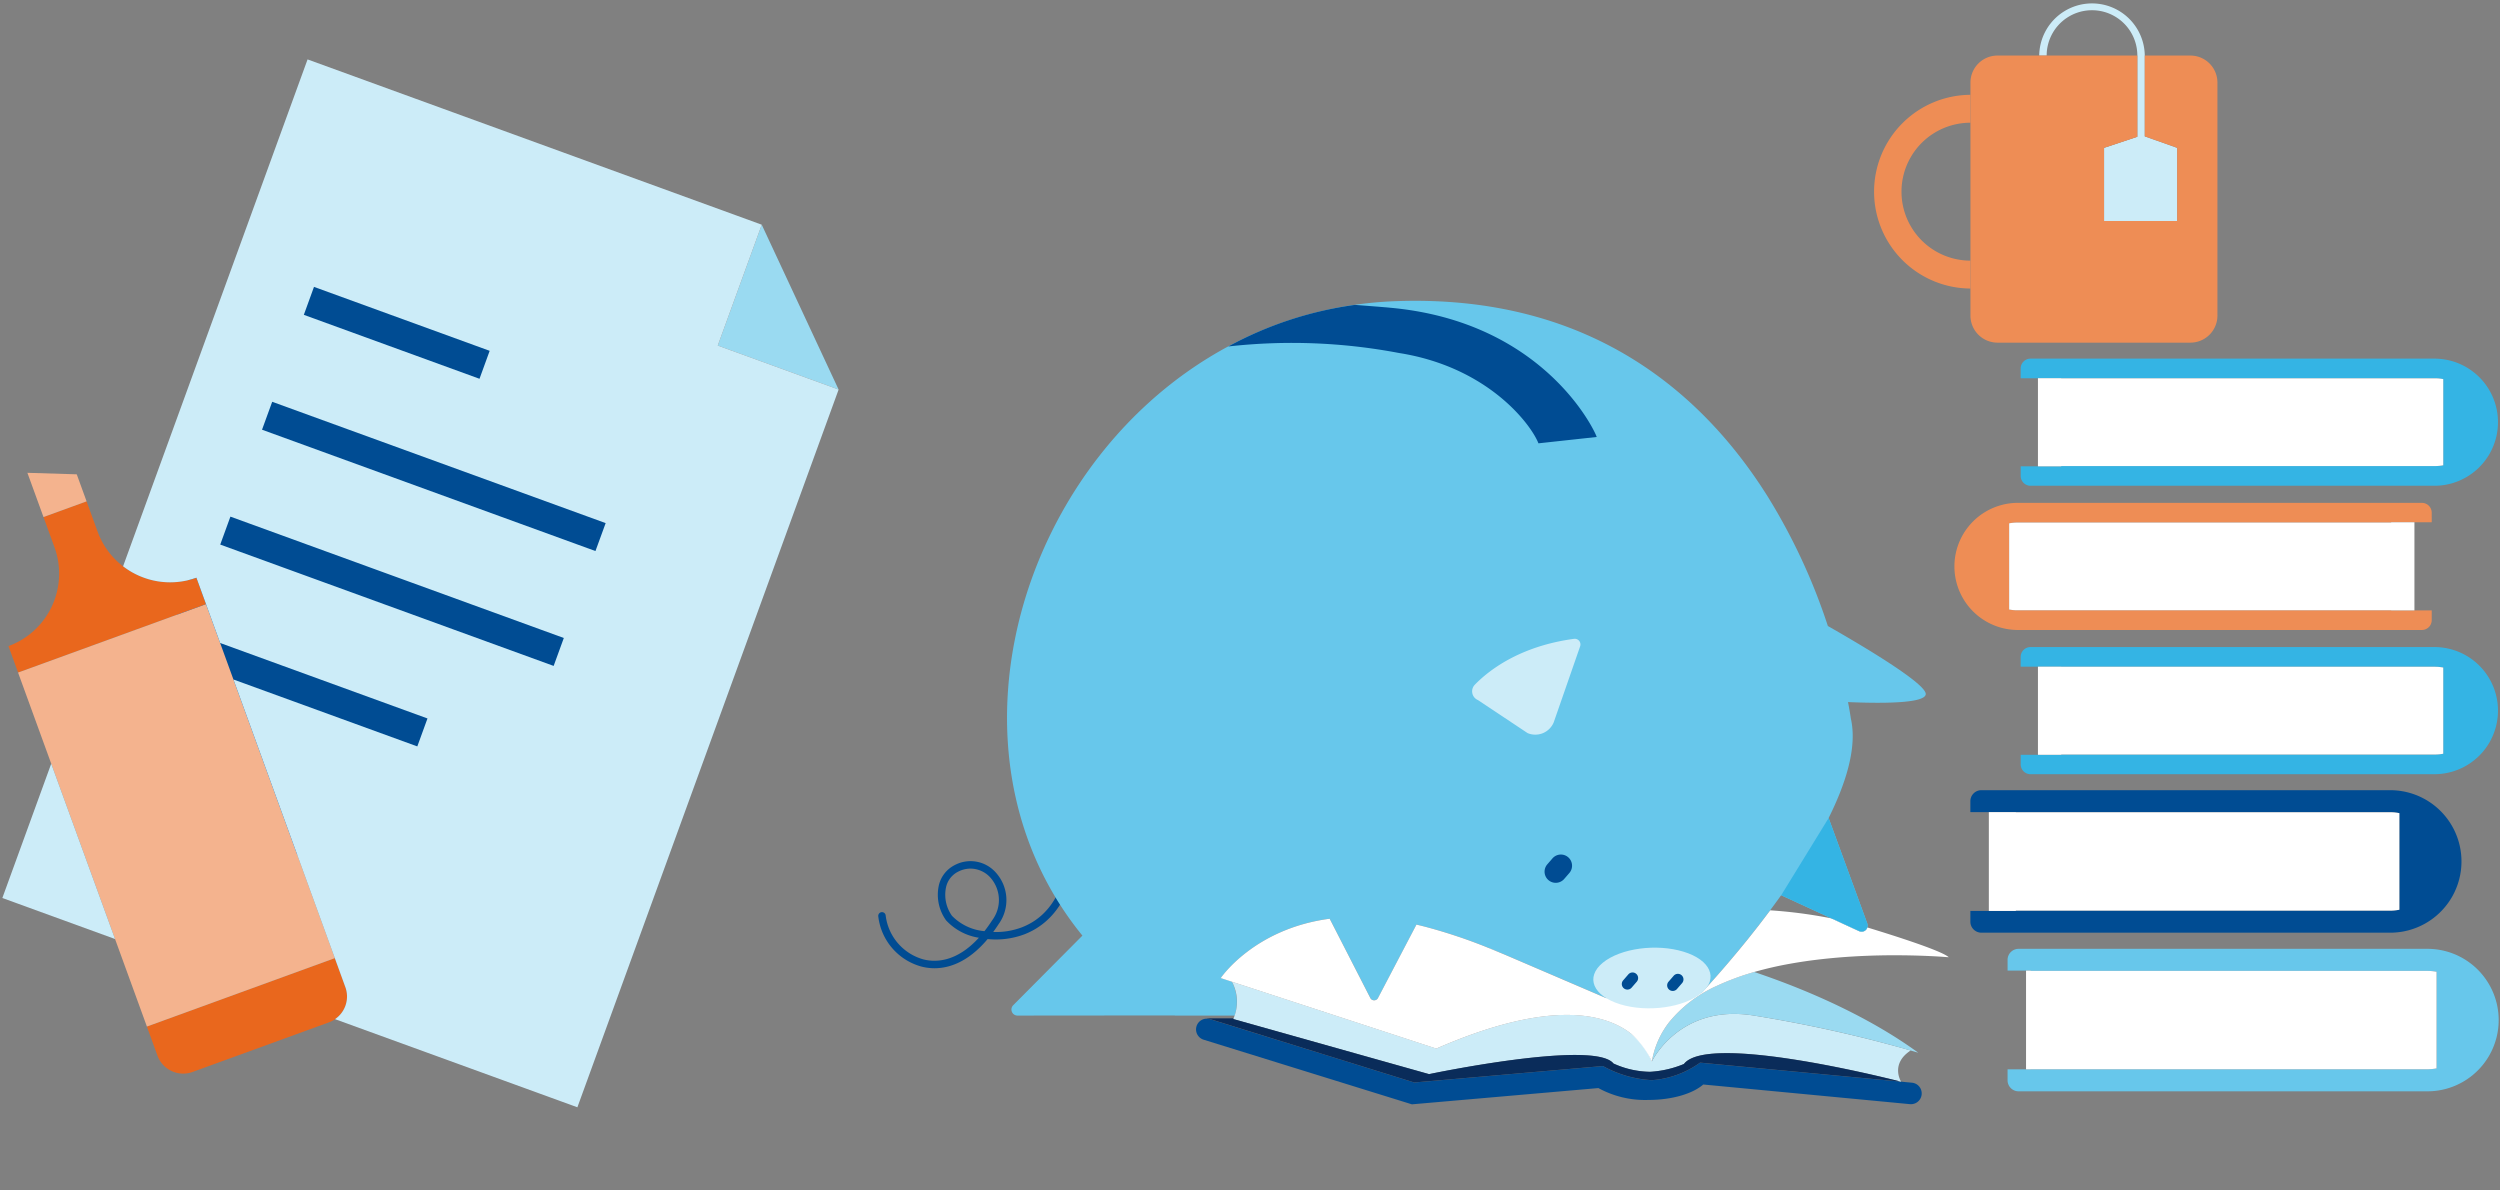 <svg xmlns="http://www.w3.org/2000/svg" viewBox="0 0 336 160"><rect x="0" y="0" width="336" height="160" fill="#808080" stroke="none"/><defs><style>.cls-1{fill:#004c93;}.cls-2{fill:#ee8d55;}.cls-3{fill:#ccecf8;}.cls-4{fill:#34b4e4;}.cls-5{fill:#fff;}.cls-6{fill:#67c7eb;}.cls-7{fill:none;}.cls-8{fill:#9adaf1;}.cls-9{fill:#0a2c5a;}.cls-10{fill:#e9671d;}.cls-11{fill:#f4b38e;}</style></defs><title>blalasmer-farg</title><g id="Blå_grisar" data-name="Blå grisar"><path class="cls-1" d="M125.6,130.131a7.034,7.034,0,0,1-1.751-.222,7.937,7.937,0,0,1-5.812-6.782.5.5,0,0,1,1-.07,6.992,6.992,0,0,0,5.063,5.884c1.562.4,4.406.438,7.459-2.908a7.609,7.609,0,0,1-4.4-2.332,5.885,5.885,0,0,1-1.011-4.549,4.074,4.074,0,0,1,2.113-2.856,4.536,4.536,0,0,1,5.6,1,5.514,5.514,0,0,1,.35,6.91q-.362.558-.723,1.051a9.826,9.826,0,0,0,3.783-.6c4.436-1.671,6.678-6.43,6.315-13.4a.5.5,0,0,1,.473-.525.486.486,0,0,1,.525.473c.523,10.038-4.137,13.323-6.961,14.388a10.9,10.9,0,0,1-4.885.617C130.1,129.345,127.523,130.131,125.6,130.131Zm4.837-13.391a3.633,3.633,0,0,0-1.711.438,3.067,3.067,0,0,0-1.6,2.179,4.878,4.878,0,0,0,.817,3.724,6.941,6.941,0,0,0,4.367,2.067q.527-.671,1.06-1.49a4.54,4.54,0,0,0-.246-5.691A3.633,3.633,0,0,0,130.437,116.74Z"/><polygon class="cls-1" points="41.096 26.759 16.542 106.201 77.375 128.774 99.576 58.278 41.096 26.759"/><path class="cls-2" d="M251.876,25.761a13.02,13.02,0,0,1,12.953-13.018v3.75a9.268,9.268,0,0,0,0,18.536v3.75A13.02,13.02,0,0,1,251.876,25.761Z"/><path class="cls-3" d="M288.258,18.326V7.469a7.094,7.094,0,0,0-14.187,0h1a6.094,6.094,0,1,1,12.188,0V18.381l-4.472,1.491V29.7h9.829V19.872Z"/><path class="cls-2" d="M294.4,7.467h-6.144V18.326l4.357,1.546V29.7h-9.829V19.872l4.472-1.491V7.467H275.07v0h-1v0h-5.618a3.633,3.633,0,0,0-3.623,3.623V42.428a3.633,3.633,0,0,0,3.623,3.623H294.4a3.633,3.633,0,0,0,3.623-3.623V11.09A3.633,3.633,0,0,0,294.4,7.467Z"/><path class="cls-4" d="M327.278,48.2H272.9a1.323,1.323,0,0,0-1.323,1.323v1.312h5.45v.011h50.247a5.9,5.9,0,0,1,1.094.106V62.534a5.9,5.9,0,0,1-1.094.106H277.031v.036h-5.45v1.287a1.323,1.323,0,0,0,1.323,1.323h54.374a8.544,8.544,0,0,0,0-17.087Z"/><path class="cls-5" d="M277.031,62.64h50.247a5.9,5.9,0,0,0,1.094-.106V50.951a5.9,5.9,0,0,0-1.094-.106H277.031v-.011H273.9V62.676h3.128Z"/><path class="cls-4" d="M327.278,86.966H272.9a1.323,1.323,0,0,0-1.323,1.323V89.6h5.45v.011h50.247a5.9,5.9,0,0,1,1.094.106V101.3a5.9,5.9,0,0,1-1.094.106H277.031v.036h-5.45v1.287a1.323,1.323,0,0,0,1.323,1.323h54.374a8.544,8.544,0,0,0,0-17.087Z"/><path class="cls-5" d="M277.031,101.408h50.247a5.9,5.9,0,0,0,1.094-.106V89.719a5.9,5.9,0,0,0-1.094-.106H277.031V89.6H273.9v11.842h3.128Z"/><path class="cls-2" d="M271.125,84.67H325.5a1.323,1.323,0,0,0,1.323-1.323V82.035h-5.45v-.011H271.125a5.9,5.9,0,0,1-1.094-.106V70.335a5.9,5.9,0,0,1,1.094-.106h50.247v-.036h5.45V68.906a1.323,1.323,0,0,0-1.323-1.323H271.125a8.544,8.544,0,0,0,0,17.087Z"/><path class="cls-5" d="M321.371,70.229H271.125a5.9,5.9,0,0,0-1.094.106V81.918a5.9,5.9,0,0,0,1.094.106h50.247v.011H324.5V70.193h-3.128Z"/><path class="cls-1" d="M321.246,106.2H266.3a1.483,1.483,0,0,0-1.483,1.483v1.471h6.109v.012h50.319a6.611,6.611,0,0,1,1.227.119v12.983a6.611,6.611,0,0,1-1.227.119H270.927v.04h-6.109v1.443a1.483,1.483,0,0,0,1.483,1.483h54.945a9.576,9.576,0,1,0,0-19.152Z"/><path class="cls-5" d="M270.927,122.387h50.319a6.611,6.611,0,0,0,1.227-.119V109.286a6.611,6.611,0,0,0-1.227-.119H270.927v-.012H267.3v13.273h3.626Z"/><path class="cls-6" d="M326.246,146.674H271.3a1.483,1.483,0,0,1-1.483-1.483v-1.471h3.109v-.012h53.319a6.611,6.611,0,0,0,1.227-.119V130.607a6.611,6.611,0,0,0-1.227-.119H272.927v-.04h-3.109v-1.443a1.483,1.483,0,0,1,1.483-1.483h54.945a9.576,9.576,0,0,1,0,19.152Z"/><path class="cls-5" d="M272.927,130.488h53.319a6.611,6.611,0,0,1,1.227.119V143.59a6.611,6.611,0,0,1-1.227.119H272.927v.012H272.3V130.448h.626Z"/><path class="cls-6" d="M245.666,84.136a80.689,80.689,0,0,0-8.095-17.417c-8.7-13.859-23.843-27.138-49.834-26.248-43.249,1.481-67.268,54.606-42.261,85.274l-9.3,9.357a.815.815,0,0,0,.57,1.392l21.13-.02.032.02h8.034a5.928,5.928,0,0,0-.38-4.561l-1.492-.488s4.447-6.627,14.642-7.975l5.486,10.7a.588.588,0,0,0,.978.011l5.2-9.927v0c.09.021.184.051.274.073.747.181,1.5.384,2.27.6.282.081.564.164.848.25q1.067.322,2.145.685c.168.057.333.107.5.165.872.3,1.746.625,2.619.962.241.093.481.189.722.285.385.153.769.3,1.153.462.353.146.7.3,1.055.448.121.052.244.1.364.15l13.522,5.8,12.822-.677.063-.067c.331-.353,1.935-2.08,4.107-4.662l.017-.02c.25-.3.509-.608.773-.927.336-.407.683-.831,1.038-1.27.165-.2.333-.415.5-.624.277-.345.558-.7.842-1.064.2-.249.39-.5.588-.754.342-.442.687-.9,1.034-1.358q.874-1.162,1.755-2.391l6.727,3.1q1.42.281,2.885.638s.786.23,1.969.59a.923.923,0,0,0,0-.518l-5.2-14.188c2.418-4.855,3.842-9.626,2.985-13.375,0,0-.107-.8-.379-2.207,4.114.178,10.31.232,10.446-1.047C258.965,91.919,250.366,86.816,245.666,84.136Z"/><path class="cls-1" d="M186.825,41.359c-.387-.051-4.725-.383-4.725-.383a49.673,49.673,0,0,0-17.022,5.59,76.962,76.962,0,0,1,22.957.878c11.916,1.884,17.707,9.537,18.732,12.139l7.83-.853C214.434,58.09,207.649,43.235,186.825,41.359Z"/><path class="cls-1" d="M256.967,145.514l-28.482-2.691a12.67,12.67,0,0,1-6.468,2.356,15.311,15.311,0,0,1-6.588-1.9l-25.354,2.211-27.449-8.519a1.447,1.447,0,0,0-.858,2.765l27.992,8.686,25.062-2.185a13.063,13.063,0,0,0,6.719,1.595c3.194,0,5.968-.841,7.375-2.075l27.778,2.64a1.447,1.447,0,0,0,.273-2.882Z"/><path class="cls-3" d="M211.538,85.86a.763.763,0,0,1,.834,1l-3.549,10.215a2.68,2.68,0,0,1-3.512,1.456l-6.668-4.438a1.274,1.274,0,0,1-.439-2.054C200.042,90.143,204.191,86.858,211.538,85.86Z"/><path class="cls-1" d="M209.089,118.651a1.5,1.5,0,0,1-1.133-2.482l.694-.8a1.5,1.5,0,0,1,2.268,1.965l-.694.8A1.5,1.5,0,0,1,209.089,118.651Z"/><path class="cls-3" d="M256.8,141.182a183.859,183.859,0,0,0-21.062-4.688c-10.01-1.628-13.719,6.159-13.719,6.159h0a9.507,9.507,0,0,0-2.771-3.716c-3.415-2.674-10.782-4.751-26.2,1.986l-27.481-8.989a5.673,5.673,0,0,1,.181,5.025l26.321,7.407s22.215-4.669,24.782-1.429a12.189,12.189,0,0,0,4.925,1.116A13.894,13.894,0,0,0,226.319,143c3.326-4.338,29.191,2.384,29.191,2.384S254,143.006,256.8,141.182Z"/><polygon class="cls-7" points="208.337 130.131 219.027 134.848 208.337 130.131 208.337 130.131"/><path class="cls-7" d="M234.755,126.412l.241-.3c.057-.072.118-.15.176-.223-.168.21-.336.421-.5.624Z"/><path class="cls-7" d="M233.358,128.117l.179-.214.1-.118c-.264.319-.523.63-.773.927C233.024,128.516,233.189,128.319,233.358,128.117Z"/><path class="cls-7" d="M232.19,129.5c.21-.246.429-.505.653-.772-2.173,2.582-3.777,4.309-4.107,4.662C229.028,133.081,230.349,131.661,232.19,129.5Z"/><path class="cls-7" d="M236.3,124.47l.205-.266.1-.132c-.2.256-.392.5-.588.754C236.109,124.7,236.2,124.593,236.3,124.47Z"/><path class="cls-7" d="M237.636,122.714c.094-.126.187-.243.282-.37a62.912,62.912,0,0,1,8.2,1.079l-6.727-3.1Q238.513,121.553,237.636,122.714Z"/><polygon class="cls-7" points="222.017 142.653 222.016 142.643 222.016 142.645 222.017 142.653"/><path class="cls-7" d="M222.65,140.361a11.723,11.723,0,0,1,1.027-2.038A11.723,11.723,0,0,0,222.65,140.361Z"/><path class="cls-7" d="M232.786,131.629c.56-.215,1.127-.422,1.708-.611C233.913,131.207,233.346,131.414,232.786,131.629Z"/><path class="cls-7" d="M230.889,132.429a17.485,17.485,0,0,0-6.563,4.967A17.485,17.485,0,0,1,230.889,132.429Z"/><path class="cls-5" d="M228.736,133.393l-.063.067Z"/><path class="cls-5" d="M228.736,133.393l-.063.067Z"/><path class="cls-5" d="M237.636,122.714c-.347.461-.693.916-1.034,1.358Q237.114,123.408,237.636,122.714Z"/><path class="cls-5" d="M237.636,122.714c-.347.461-.693.916-1.034,1.358Q237.114,123.408,237.636,122.714Z"/><path class="cls-5" d="M232.86,128.711l-.017.02Z"/><path class="cls-5" d="M232.86,128.711l-.017.02Z"/><path class="cls-5" d="M234.671,126.514c-.355.439-.7.863-1.038,1.27Q234.137,127.174,234.671,126.514Z"/><path class="cls-5" d="M234.671,126.514c-.355.439-.7.863-1.038,1.27Q234.137,127.174,234.671,126.514Z"/><path class="cls-5" d="M236.014,124.826c-.284.362-.565.718-.842,1.064Q235.588,125.37,236.014,124.826Z"/><path class="cls-5" d="M236.014,124.826c-.284.362-.565.718-.842,1.064Q235.588,125.37,236.014,124.826Z"/><path class="cls-5" d="M246.118,123.423l3.739,1.723a.808.808,0,0,0,1.114-.5c-1.182-.36-1.969-.59-1.969-.59Q247.537,123.7,246.118,123.423Z"/><path class="cls-8" d="M232.786,131.629c-.648.249-1.285.512-1.9.8a17.485,17.485,0,0,0-6.563,4.967q-.346.449-.649.928a11.723,11.723,0,0,0-1.027,2.038,12.032,12.032,0,0,0-.632,2.292l0-.008,0,.008s3.71-7.788,13.719-6.159a176.883,176.883,0,0,1,22.082,4.993c-6.363-4.643-14.468-8.31-22.057-10.856q-.641.184-1.268.388C233.913,131.207,233.346,131.414,232.786,131.629Z"/><path class="cls-5" d="M230.889,132.429c.612-.287,1.249-.55,1.9-.8C232.138,131.879,231.5,132.141,230.889,132.429Z"/><path class="cls-5" d="M230.889,132.429c.612-.287,1.249-.55,1.9-.8C232.138,131.879,231.5,132.141,230.889,132.429Z"/><path class="cls-5" d="M199.034,126.993c-.873-.337-1.747-.661-2.619-.962C197.287,126.332,198.162,126.656,199.034,126.993Z"/><path class="cls-5" d="M192.92,124.93c-.765-.219-1.523-.422-2.27-.6C191.4,124.508,192.155,124.711,192.92,124.93Z"/><path class="cls-5" d="M200.909,127.74v.013c.352.146.705.285,1.055.435C201.613,128.038,201.262,127.886,200.909,127.74Z"/><path class="cls-5" d="M250.971,124.65a.808.808,0,0,1-1.114.5l-3.739-1.723a62.912,62.912,0,0,0-8.2-1.079c-.095.127-.187.244-.282.37q-.521.693-1.034,1.358l-.1.132-.205.266c-.1.123-.187.235-.282.356q-.427.544-.842,1.064c-.058.072-.119.151-.176.223l-.241.3-.084.1q-.532.658-1.038,1.27l-.1.118-.179.214c-.169.2-.334.4-.5.595l-.017.02c-.224.266-.443.526-.653.772-1.842,2.157-3.162,3.578-3.455,3.89l-.063.067-12.822.677-13.522-5.8c-.12-.052-.243-.1-.364-.15-.35-.15-.7-.29-1.055-.435-.384-.159-.767-.322-1.153-.475-.241-.1-.481-.192-.722-.285-.873-.337-1.747-.661-2.619-.962-.168-.058-.334-.109-.5-.165q-1.079-.364-2.145-.685c-.284-.085-.566-.169-.848-.25-.765-.219-1.523-.422-2.27-.6-.091-.022-.184-.049-.275-.071l-5.2,9.927a.588.588,0,0,1-.978-.011l-5.486-10.7c-10.2,1.348-14.642,7.975-14.642,7.975l28.973,9.478c15.421-6.737,22.788-4.66,26.2-1.986a12.153,12.153,0,0,1,2.771,3.716l0-.008a2.728,2.728,0,0,0-.092-.45c-.025-.089-.05-.177-.083-.268-.008-.024-.02-.049-.029-.073l.007.016c.025.066.06.135.08.2.013.043.014.083.026.126a2.409,2.409,0,0,1,.091.447l0,.01a12.032,12.032,0,0,1,.632-2.292,11.723,11.723,0,0,1,1.027-2.038q.3-.479.649-.928a17.485,17.485,0,0,1,6.563-4.967c.612-.287,1.249-.55,1.9-.8.56-.215,1.127-.422,1.708-.611q.627-.2,1.268-.388c.241-.069.485-.134.728-.2s.489-.129.735-.191c.311-.078.624-.154.939-.226.334-.076.668-.15,1-.22.278-.058.556-.112.835-.165.218-.042.437-.081.656-.12q.689-.123,1.38-.23c.2-.031.4-.062.6-.091q.447-.065.894-.124c.183-.024.366-.046.548-.068q.751-.093,1.495-.169l.513-.051q.93-.089,1.842-.156l.131-.01c.3-.022.607-.041.907-.059l.449-.026q.766-.043,1.507-.071l.376-.015q.433-.015.855-.026l.358-.008q.7-.016,1.371-.021l.417,0c.792,0,1.541,0,2.239.015l.412.008q.471.01.9.024l.416.013.5.019.4.017.614.029.374.02.3.017.485.031.2.014.289.021.107.008.259.021.049,0,.075.007C260.984,127.774,254.349,125.678,250.971,124.65Z"/><path class="cls-9" d="M226.319,143a13.894,13.894,0,0,1-4.546,1.048,12.189,12.189,0,0,1-4.925-1.116c-2.567-3.24-24.782,1.429-24.782,1.429l-26.321-7.407c.016-.03.027-.061.042-.091H162.2l.121.044a1.449,1.449,0,0,1,.308.058l27.449,8.519,25.355-2.211a15.309,15.309,0,0,0,6.588,1.9,12.669,12.669,0,0,0,6.468-2.356l26.681,2.521-.039-.052C251.957,144.492,229.411,138.973,226.319,143Z"/><path class="cls-7" d="M199.757,127.278c-.241-.1-.481-.192-.722-.285C199.275,127.086,199.516,127.182,199.757,127.278Z"/><path class="cls-7" d="M190.376,124.257c.091.021.184.049.275.071-.09-.022-.184-.052-.274-.073Z"/><path class="cls-7" d="M193.768,125.18c-.284-.086-.566-.169-.848-.25C193.2,125.011,193.485,125.1,193.768,125.18Z"/><path class="cls-7" d="M196.415,126.031c-.168-.058-.334-.109-.5-.165C196.081,125.922,196.247,125.973,196.415,126.031Z"/><path class="cls-5" d="M199.034,126.993c-.873-.337-1.747-.661-2.619-.962C197.287,126.332,198.162,126.656,199.034,126.993Z"/><path class="cls-5" d="M199.757,127.278c.386.153.768.316,1.153.475v-.013C200.526,127.581,200.141,127.43,199.757,127.278Z"/><path class="cls-5" d="M199.757,127.278c.386.153.768.316,1.153.475v-.013C200.526,127.581,200.141,127.43,199.757,127.278Z"/><path class="cls-5" d="M195.914,125.865q-1.079-.364-2.145-.685Q194.835,125.5,195.914,125.865Z"/><path class="cls-5" d="M192.92,124.93c-.765-.219-1.523-.422-2.27-.6C191.4,124.508,192.155,124.711,192.92,124.93Z"/><path class="cls-3" d="M226.278,127.911c3.641,1.118,4.72,3.6,2.4,5.549s-7.232,2.649-10.914,1.519-4.727-3.638-2.347-5.589S222.636,126.793,226.278,127.911Z"/><path class="cls-1" d="M218.721,133a.75.75,0,0,1-.567-1.241l.693-.8a.75.75,0,1,1,1.135.982l-.693.8A.75.75,0,0,1,218.721,133Z"/><path class="cls-1" d="M224.816,133.184a.75.75,0,0,1-.567-1.241l.693-.8a.75.75,0,0,1,1.135.982l-.693.8A.75.75,0,0,1,224.816,133.184Z"/><polygon class="cls-8" points="112.708 52.355 102.378 30.201 96.466 46.444 112.708 52.355"/><path class="cls-10" d="M25.89,144.069,44.218,137.4a3.688,3.688,0,0,0,2.2-4.727L45,128.774l-25.26,9.194,1.419,3.9A3.688,3.688,0,0,0,25.89,144.069Z"/><path class="cls-10" d="M26.4,77.643l-.006,0A10.376,10.376,0,0,1,13.125,71.47l-1.488-4.089L5.845,69.49l1.488,4.089A10.375,10.375,0,0,1,1.145,86.834l-.007,0L2.43,90.392,27.688,81.2Z"/><polygon class="cls-11" points="2.43 90.392 2.428 90.392 19.744 137.968 45.004 128.774 28.939 84.637 27.688 81.198 2.43 90.392"/><polygon class="cls-11" points="10.315 63.749 3.682 63.546 5.845 69.49 11.637 67.382 10.315 63.749"/><polygon class="cls-3" points="6.885 102.639 0.315 120.691 15.463 126.204 6.885 102.639"/><path class="cls-3" d="M96.466,46.444,102.378,30.2,55.772,13.238,41.337,7.984,16.542,76.108a10.362,10.362,0,0,0,9.848,1.538l.006,0L27.688,81.2l1.252,3.439.648,1.78L57.453,96.56l-1.367,3.758L31.373,91.323,45,128.774l1.418,3.9a3.68,3.68,0,0,1-1.39,4.3L77.6,148.82l5.67-15.578,29.44-80.886ZM42.2,38.556l23.612,8.595-1.367,3.758L40.835,42.314ZM74.41,89.5,29.6,73.192l1.367-3.758L75.777,85.745Zm5.619-15.439L35.216,57.753,36.583,54,81.4,70.306Z"/><path class="cls-7" d="M46.422,132.671,45,128.774,28.939,84.637,27.688,81.2,26.4,77.643l-.006,0A10.375,10.375,0,0,1,13.125,71.47l-1.488-4.089-1.322-3.633-6.633-.2L5.845,69.49l1.488,4.089A10.375,10.375,0,0,1,1.145,86.834l-.007,0,1.291,3.555h0l17.316,47.575,1.418,3.9a3.688,3.688,0,0,0,4.727,2.2L44.218,137.4A3.688,3.688,0,0,0,46.422,132.671Z"/><path class="cls-4" d="M250.968,124.132l-5.2-14.188-6.375,10.378,6.727,3.1h0l1.491.687c.087.044.171.081.255.118l1.994.919a.808.808,0,0,0,1.114-.5c-.591-.18-1.083-.327-1.428-.43.344.1.837.25,1.428.43A.924.924,0,0,0,250.968,124.132Z"/></g></svg>